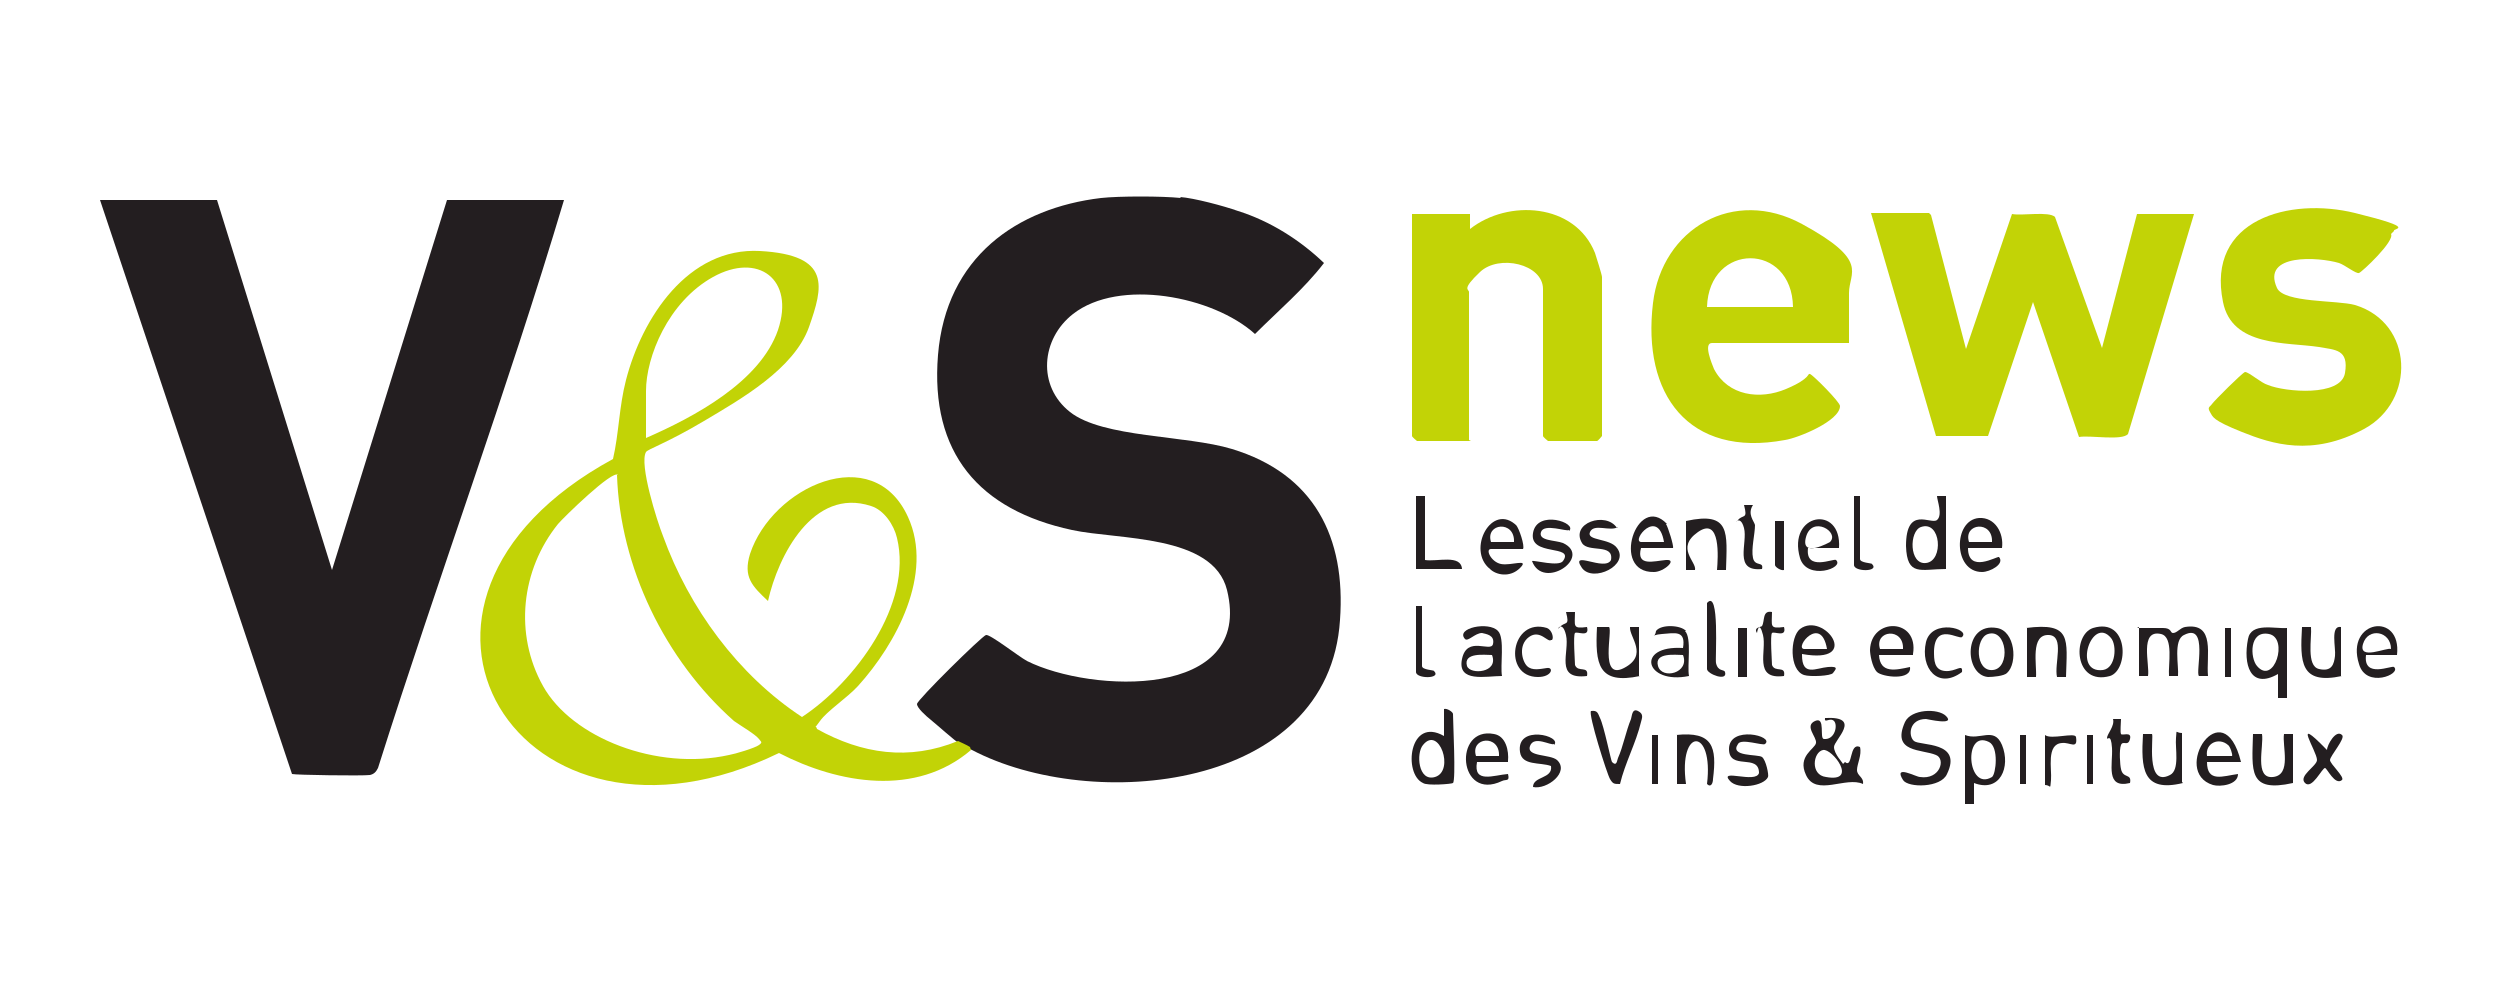 <?xml version="1.0" encoding="UTF-8"?>
<svg xmlns="http://www.w3.org/2000/svg" version="1.1" viewBox="0 0 250 100">
  <!-- Generator: Adobe Illustrator 29.3.0, SVG Export Plug-In . SVG Version: 2.1.0 Build 146)  -->
  <defs>
    <style>
      .st0 {
        fill: #fff;
      }

      .st1 {
        fill: #c2d306;
      }

      .st2 {
        fill: #231e20;
      }
    </style>
  </defs>
  <g id="Calque_1">
    <rect class="st0" width="250" height="100"/>
  </g>
  <g id="Calque_2">
    <g id="XbWTwb.tif">
      <g>
        <g>
          <path class="st2" d="M21.7,20l11.5,37,11.5-37h11.7c-5.7,19.1-12.6,37.8-18.6,56.8-.2.4-.4.6-.8.7-.8.1-7.5,0-7.8-.1L10,20h11.7Z"/>
          <g>
            <path class="st2" d="M118,19.7c1.4.1,4.4.9,5.8,1.4,3.2,1,6.2,2.9,8.6,5.2-2,2.6-4.6,4.8-6.9,7.1-4.2-3.8-13.6-5.6-18.2-2-3.2,2.5-3.6,7.2-.3,9.8s11.6,2.3,16.2,3.7c8.2,2.5,11.4,8.8,10.8,17.1-1.1,17.1-24.8,19.3-36.8,13-.4-.2-1-.5-1.2-.6-.5-.3-2.4-2-2.9-2.4s-1.4-1.2-1.4-1.6,6.5-6.8,6.9-6.9,3.2,2.1,4.1,2.6c6.4,3.2,22.7,3.9,20-7.1-1.4-5.6-10.9-5-15.5-6-9.3-2-14.2-7.7-13.4-17.5s7.9-14.7,16.3-15.7c1.8-.2,6.1-.2,8,0Z"/>
            <path class="st1" d="M97.1,75c-5.5,4.7-13.2,3.4-19.2.3-25.9,12.6-43.1-15-16.6-29.4.6-2.6.6-5.2,1.3-7.9,1.6-6.2,6.2-13.3,13.4-12.9s6.3,3.6,4.9,7.6c-1.5,4.2-6.8,7.2-10.5,9.4s-5.6,2.8-5.8,3.1c-.7,1.2,1.1,6.9,1.7,8.4,2.6,7.2,7.5,13.9,13.9,18.1,5.3-3.5,11.1-11.3,9.5-17.9-.3-1.3-1.3-2.8-2.6-3.2-5.8-1.9-9.3,5-10.3,9.5-1.6-1.5-2.5-2.4-1.8-4.7,2.2-6.7,12.3-11.4,15.8-3.7,2.6,5.7-1.2,12.7-5,16.9-1.1,1.2-3.1,2.5-3.8,3.5s-.4.3-.3.8c4.5,2.5,9.2,3.2,14.1,1.2.2.1.9.4,1.2.6ZM64.6,43.8c4.8-2.1,11.4-5.6,13.2-10.8,1.7-5.1-2-7.8-6.5-5.3s-6.7,8-6.7,11.4v4.7ZM61.8,47.5c-.5-.6-5.5,4.3-6,4.9-3.7,4.6-4.4,11-1.5,16.2s11.4,8.5,18.6,6.9c.6-.1,2.6-.7,3-1s.2-.3,0-.6c-.4-.5-1.8-1.3-2.5-1.8-6.9-6.1-11.4-15.4-11.7-24.6Z"/>
          </g>
        </g>
        <g>
          <path class="st1" d="M193.1,21.5l3.5,13.4,4.6-13.5c1,.2,3.7-.3,4.3.3l4.7,13.1,3.5-13.4h5.7l-6.6,22c-.6.7-3.8.1-4.9.3l-4.6-13.5-4.5,13.4h-5.2s-6.5-22.3-6.5-22.3h5.8Z"/>
          <path class="st1" d="M147.1,44.1h-5.4s-.5-.4-.5-.5v-22.2h5.8c0,0,0,1.3,0,1.5,3.8-3,10.5-2.6,12.5,2.4.1.3.7,2.2.7,2.4v15.9s-.4.5-.5.5h-4.9s-.5-.4-.5-.5v-14.7c0-2.5-4.4-3.5-6.3-1.7s-1.1,1.7-1.1,2v14.8Z"/>
          <path class="st1" d="M184.8,34.3h-13.6c-.9,0,0,2.1.2,2.6,1.4,2.7,4.6,3.1,7.2,2s2.1-1.6,2.4-1.5,3,2.8,3,3.2c0,1.5-4.2,3.2-5.5,3.4-9.7,1.8-14.3-4.6-13.2-13.7.9-7.5,8.1-11.6,14.9-7.9s4.7,4.8,4.7,6.9v5ZM179.3,30.7c-.1-6.5-8.4-6.5-8.6,0h8.6Z"/>
          <path class="st1" d="M239.1,23.4c.4.7-2.9,3.8-3.2,3.9s-1.4-.8-2-1c-2-.6-7.8-1-6.2,2.5.7,1.5,6,1.2,7.8,1.7,5.9,1.8,6.1,9.6.9,12.4s-9.2,1.5-12.2.3-2.9-1.5-3.2-2,0-.5.2-.8,3-3.1,3.3-3.2c.4,0,1.6,1.1,2.3,1.3,1.7.7,7.3,1.2,7.7-1.2s-1-2.3-2.6-2.6c-3.3-.5-8.7,0-9.6-4.5-1.7-8.3,6.7-10.5,13.2-8.9s3.7,1.5,3.9,1.8Z"/>
        </g>
        <g>
          <path class="st2" d="M194.6,49.6v7.3c-2.5,0-3.9.8-4-2.3,0-4.1,2.5-2.1,3.1-2.6s0-2,0-2.4h.9ZM192.1,52.7c-1.2.4-1.2,3.8.5,3.6,1.8-.2,1.5-4.3-.5-3.6Z"/>
          <path class="st2" d="M166.6,52.4c.2.3.8,2.2.7,2.4h-3.2c-.5,1.9,1.3,1.3,2.5,1.2s-.2,1.2-1.2,1.2c-4.4.1-1.7-8,1.3-4.8ZM166.4,54.2c-.6-3.5-3.3-.1-2.3,0h2.3Z"/>
          <path class="st2" d="M200.2,54.8h-3.4c0,2.6,2.9.8,3.1.9.6.7-.9,1.5-1.7,1.5-2.9,0-2.9-5.2-.3-5.4,1.6-.1,2.5,1.5,2.3,3ZM199.2,54.2c.1-2.2-2.9-1.9-2.3,0h2.3Z"/>
          <path class="st2" d="M168.6,52.1c4.5-1,4.1,1.2,4,4.9h-.9c.1-1.2.4-5.4-1.9-3.8s-.1,3-.3,3.8h-.9v-4.9Z"/>
          <path class="st2" d="M151.6,52.5c.3.3.9,2.1.7,2.4h-3.2c-.6,0,0,1.3,1,1.5s2.9-.6,1.9.4-2.4.7-3,.1c-2.4-1.9.2-6.8,2.7-4.3ZM151.4,54.2c.1-2.2-2.9-1.9-2.3,0h2.3Z"/>
          <path class="st2" d="M156.9,53c-.2.2-2.5-.7-2.8.2s1.4.8,2.2,1.1c3,1.4-2,4.8-3.1,1.8.2-.1,2.7.6,3.1,0,1.2-1.7-3.4-.4-3-2.8.4-2.4,4.5-1,3.6-.2Z"/>
          <path class="st2" d="M183.9,54.8h-3.1c-.3,2.4,2.6,1,2.8,1.2.9.8-2.9,2.1-3.6-.2-1.3-4.5,4.2-5.4,3.9-1ZM183,54.2c1-1-1.8-2.7-2.4-.5s2.4.5,2.4.5Z"/>
          <path class="st2" d="M161.8,52.7c-.8.5-2.4-.4-2.8.5s2,.6,2.7,1.6c1.3,1.7-2.4,3.5-3.5,2-1.3-1.9,2.3.4,2.9-.8.3-1.7-2.3-.7-2.9-1.7-1.2-2,2.4-3.2,3.5-1.5Z"/>
          <path class="st2" d="M142.5,49.6v6.4c1.2.2,3.6-.6,3.7.9h-4.6v-7.3h.9Z"/>
          <path class="st2" d="M175.3,50.5c-.6.9.1,1.6.2,2,0,.9-.4,2.4-.2,3.3s1.1.3.9,1.1c-2.9.3-1.4-2.6-1.8-4.1s-1.1-.2-.6-.8,1,0,.6-1.5h.9Z"/>
          <path class="st2" d="M186,49.6v6.3c0,.4,1.2.4,1.2.5.8.8-1.8.8-1.8.1v-6.9h.6Z"/>
          <path class="st2" d="M178.4,52.1v4.9c-.3.1-.9-.3-.9-.5v-4.4h.9Z"/>
        </g>
        <g>
          <path class="st2" d="M213.7,62.8c.9,0,1.7,0,2.6,0s.7.5,1,.5c.4,0,.7-.5,1.2-.6,3.1-.5,2.1,2.9,2.3,4.9h-.9c-.4-.3,1-5.4-1.5-4.1-1.1.5-.5,3.1-.6,4.1h-.9c-.1-1.1.5-3.9-.8-4.2-2.2-.5-1.1,3.1-1.3,4.2h-.9v-4.9Z"/>
          <path class="st2" d="M228.7,62.8v7h-.9s0-2.4,0-2.4c-2.8,1.6-3.5-1-3-3.5.3-1.7,2.7-1,3.9-1.1ZM225.7,66.6c1.7,2,3.2-2.8,1.2-3.2s-1.9,2.4-1.2,3.2Z"/>
          <path class="st2" d="M164,67.6c-4.2.9-4.5-1.2-4.3-4.9.3,0,1.1,0,1.2,0,.4.3-1,5.4,1.5,4.1s.5-3.1.6-4.1h.9v4.9Z"/>
          <path class="st2" d="M149.8,63.1c.7.7.2,3.5.4,4.5-1.6,0-4.5.7-4-1.7s2.9-.6,3.1-1.5-.7-1-1.1-1.1c-.7,0-1.4.9-1.7.6-1-1.1,2.4-1.8,3.3-.8ZM149.2,65.5c-.7,0-2.9-.3-2.5,1.1.3.9,3.2.7,2.5-1.1Z"/>
          <path class="st2" d="M202.6,62.8c4.6-.6,4.1,1.1,4,4.9h-.9c-.3-1.3.8-4.1-.8-4.2-1.9-.1-1.2,3-1.3,4.2h-.9v-4.9Z"/>
          <path class="st2" d="M180.2,65.5c0,2.2,1.4,1.3,2.6,1.2s.7.3.5.6-2.3.4-2.9.2c-1.5-.5-1.4-3.8-.4-4.6,2.4-1.8,6.3,3.6.2,2.5ZM182.7,64.9c-.6-3.5-3.3-.1-2.3,0h2.3Z"/>
          <path class="st2" d="M191.3,65.5h-3.4c.1,1.9,1.7,1.5,3.1,1.2.2,1.4-2.8,1-3.3.5s-.7-1.8-.7-2.2c.1-3.3,4.9-3.2,4.3.4ZM190.3,64.9c.1-2.2-2.9-1.9-2.3,0h2.3Z"/>
          <path class="st2" d="M239.7,65.5h-3.1c-.3,2.4,2.6,1,2.8,1.2.8.7-2.8,2.2-3.5-.3-1.4-4.4,4.3-5.3,3.8-.9ZM239.1,64.9c0-1.8-2.3-2.2-2.8-.5s2.4.3,2.8.5Z"/>
          <path class="st2" d="M200.7,67.3c-.3.3-1.4.4-1.9.4-2.4-.2-2.5-5.5.9-4.9,1.8.3,2.1,3.5,1,4.5ZM198.8,63.4c-1.3.4-1.3,3.8.5,3.6,1.8-.2,1.4-4.2-.5-3.6Z"/>
          <path class="st2" d="M234.2,67.6c-4.2.9-4.2-1.4-4-4.9h.9c.1,1.1-.5,3.9.8,4.2s1.5-.5,1.6-1.3-.5-3.1.6-2.9v4.9Z"/>
          <path class="st2" d="M209.3,62.8c3.6-1.1,3.6,4.2,1.7,4.8-3.6,1-3.8-4.1-1.7-4.8ZM211.1,63.8c-1.9-2.3-3.9,3.6-.8,3.2,1.3-.2,1.4-2.5.8-3.2Z"/>
          <path class="st2" d="M168.5,63.1c.7.7.2,3.5.4,4.5-4.4.9-5.4-3.1-.6-2.8.3-1.8-.8-1.5-2.1-1.4s-.7.5-.6-.3c.5-.7,2.5-.6,3,0ZM168.3,65.5c-.7,0-2.9-.3-2.5,1.1s3.2.7,2.5-1.1Z"/>
          <path class="st2" d="M196.2,63.7c-.3.3-2.7-1.5-2.8,1.4,0,.9,0,1.9,1.1,2s1.8-.8,1.7.1c-2.4,1.8-4.2-.4-3.6-3,.6-2.4,4.5-1.3,3.6-.5Z"/>
          <path class="st2" d="M157.5,61.2c0,1.4-.3,1.7,1.2,1.5.3,1.1-1,.4-1.2.6s0,2.9,0,3.2c.3.8,1.4,0,1.2,1.1-3.3.4-1.7-2.4-2.1-4.1s-1.1-.2-.6-.8,1,0,.6-1.5h.9Z"/>
          <path class="st2" d="M177.2,61.2c0,1.4-.3,1.7,1.2,1.5.3,1.1-1,.4-1.2.6s0,2.9,0,3.2c.3.8,1.4,0,1.2,1.1-3.1.4-1.7-2.5-2.1-4.1s-.6-.2-.6-.2c-.4-.6.5-.6.5-.7.3-.5,0-1.6,1-1.4Z"/>
          <path class="st2" d="M155.1,64c-.3.3-1.1-1.1-2.2-.3s-.7,2.4-.2,2.9,1.3.3,2,.2.5.9-.9.9c-3.6,0-2.7-6,.9-4.9.5.2.7,1,.5,1.2Z"/>
          <path class="st2" d="M170.7,60.3c1.3-1.5.8,5.6.9,6,.2.9.8.6.9.9.3,1-1.8.2-1.8-.3v-6.6Z"/>
          <path class="st2" d="M142.2,60.6v6c0,.4,1.2.4,1.2.5.8.8-1.8.8-1.8.1v-6.6h.6Z"/>
          <rect class="st2" x="173.8" y="62.8" width=".9" height="4.9"/>
          <rect class="st2" x="222.5" y="62.8" width=".6" height="4.9"/>
        </g>
        <g>
          <path class="st2" d="M184.5,76.2c.8.7.4-2,1.5-1.5.2.8-.3,1.7-.3,2.3s.7.7.6,1.4c-1.7-.8-4.7,1.3-5.7-.9-.9-1.9.9-2.6,1-3.2s-1.2-1.7-.1-2.2.4,1.8.9,1.8c1.1.1,1.4-1.4,1-1.8s-1,.3-.9-.3c3.8-.2.9,2.2.9,2.9s.9,1.6.9,1.7ZM182.3,75c-1,.2-1.3,2.5.3,2.7,3.3.6.6-2.9-.3-2.7Z"/>
          <path class="st2" d="M194.6,71.6c1,1-1.9.3-2,.3-1.7,0-1.8,1.7-1.2,2.2s4.9,0,3.3,3.3c-.6,1.4-3.9,1.4-4.4.6-1-1.6,1.3-.3,1.7-.3,2,.3,2.6-1.8,1.6-2.2-1.4-.6-4.5-.2-3.1-3.3.6-1.3,3.3-1.4,4.1-.6Z"/>
          <path class="st2" d="M145.3,78.3c-.1.1-2.6.3-3,0-2-.9-1.4-6.7,2.1-4.7v-2.7c.3-.1.9.3.9.5,0,.9.3,6.6,0,6.9ZM142.3,74.5c-.7.8-.5,3.7,1.2,3.2,2-.6.4-5.2-1.2-3.2Z"/>
          <path class="st2" d="M161.2,76.2c.5.5.5-.2.6-.4.5-1.1.8-2.7,1.3-3.9.1-.3.1-1.1.7-.8s.4.7.3,1.1c-.5,2.1-1.6,4.1-2.1,6.2-.6,0-.7,0-1-.5s-2.2-6.5-1.9-6.8c.7-.1.7.3.9.7.4.8,1.1,4.3,1.2,4.4Z"/>
          <path class="st2" d="M196.5,73.5c1.5.6,2.9-.9,3.7,1,.9,2.2-.2,4.8-2.8,3.8v2.1s-.9,0-.9,0v-7ZM199.2,77.7c.4-.3.7-3-.3-3.5-2.6-1.3-2.2,5,.3,3.5Z"/>
          <path class="st2" d="M224.1,76.2h-3.4c0,2.1,1.6,1.4,3.1,1.2,0,1.1-1.8,1.3-2.5,1.1-4.3-1.3,1-9.6,2.8-2.3ZM222.8,74.5c-.9-.8-2.3-.2-2.1,1.1h2.5c.1-.1-.2-1-.4-1.1Z"/>
          <path class="st2" d="M150.8,76.2h-3.1c-.4,2.2,1.7,1.3,3.1,1.2.2.8-.2.5-.6.7-4.4,2.1-4.9-5.5-.8-4.7,1.2.2,1.5,1.7,1.4,2.7ZM149.9,75.6c.1-2.2-2.9-1.9-2.3,0h2.3Z"/>
          <path class="st2" d="M229.3,78.3c-4.5,1-4.1-1.2-4-4.9h.9c.2,1.2-.8,4.5,1.1,4.3s.9-3.1,1.1-4.3h.9v4.9Z"/>
          <path class="st2" d="M176.5,74.4c-.2.2-2.4-.6-2.7,0-.9,1.3,2,1,2.4,1.3s.7,1.8.6,2c-.4.9-3,1.3-3.8.4-1.2-1.3,2.6.3,2.9-.8,0-2-3-.2-3-2.4,0-2.4,4.6-1.3,3.6-.5Z"/>
          <path class="st2" d="M218.3,78.3c-4.1,1-4.2-1.5-4-4.9h.9c.2.2-.7,5.4,1.8,4.1,1-.5.5-2.7.6-3.7s-.1-.5.6-.5v4.9Z"/>
          <path class="st2" d="M167.6,73.5c3.7-.4,4.1,1.2,3.7,4.4,0,.4-.2.9-.6.5.7-5.7-2.9-5.7-2.1,0h-.9v-4.9Z"/>
          <path class="st2" d="M232.7,75c0-.5.9-2.1,1.5-1.5.4.3-1.2,2.1-1.2,2.5s1.5,1.7,1.2,2c-.7.6-1.5-1.2-1.7-1.2-.3,0-1.3,2.2-2,1.5s1.2-1.7,1.2-2.3c0-.9-2.6-4.7.9-1.1Z"/>
          <path class="st2" d="M155.4,74.4c-.3.2-2-.9-2.4.2s2,.8,2.7,1.4c1.3,1.2-1,3-2.4,2.7,0-1.1,2-.8,1.8-2.1-1.1-.4-2.9,0-3.1-1.4-.4-2.8,4.3-1.6,3.4-.7Z"/>
          <path class="st2" d="M212.1,71.9c0,.4-.1,1.3,0,1.5s1.1-.3.9.5-.7.1-.9.6-.1,2,0,2.4c.2,1,1.1.4.9,1.4-2.5.6-1.7-1.9-1.8-3.5s-.5-.7-.5-1c0-.4.8-1.2.6-1.9h.9Z"/>
          <path class="st2" d="M204.5,73.5c.6.5,3-.3,3.1.2.2,1.3-.6.5-1.4.6-1.6.1-1,2.6-1.1,3.7s0,.5-.6.5v-4.9Z"/>
          <rect class="st2" x="165.2" y="73.5" width=".6" height="4.9"/>
          <rect class="st2" x="208.7" y="73.5" width=".6" height="4.9"/>
          <rect class="st2" x="202" y="73.5" width=".6" height="4.9"/>
        </g>
      </g>
    </g>
  </g>
</svg>